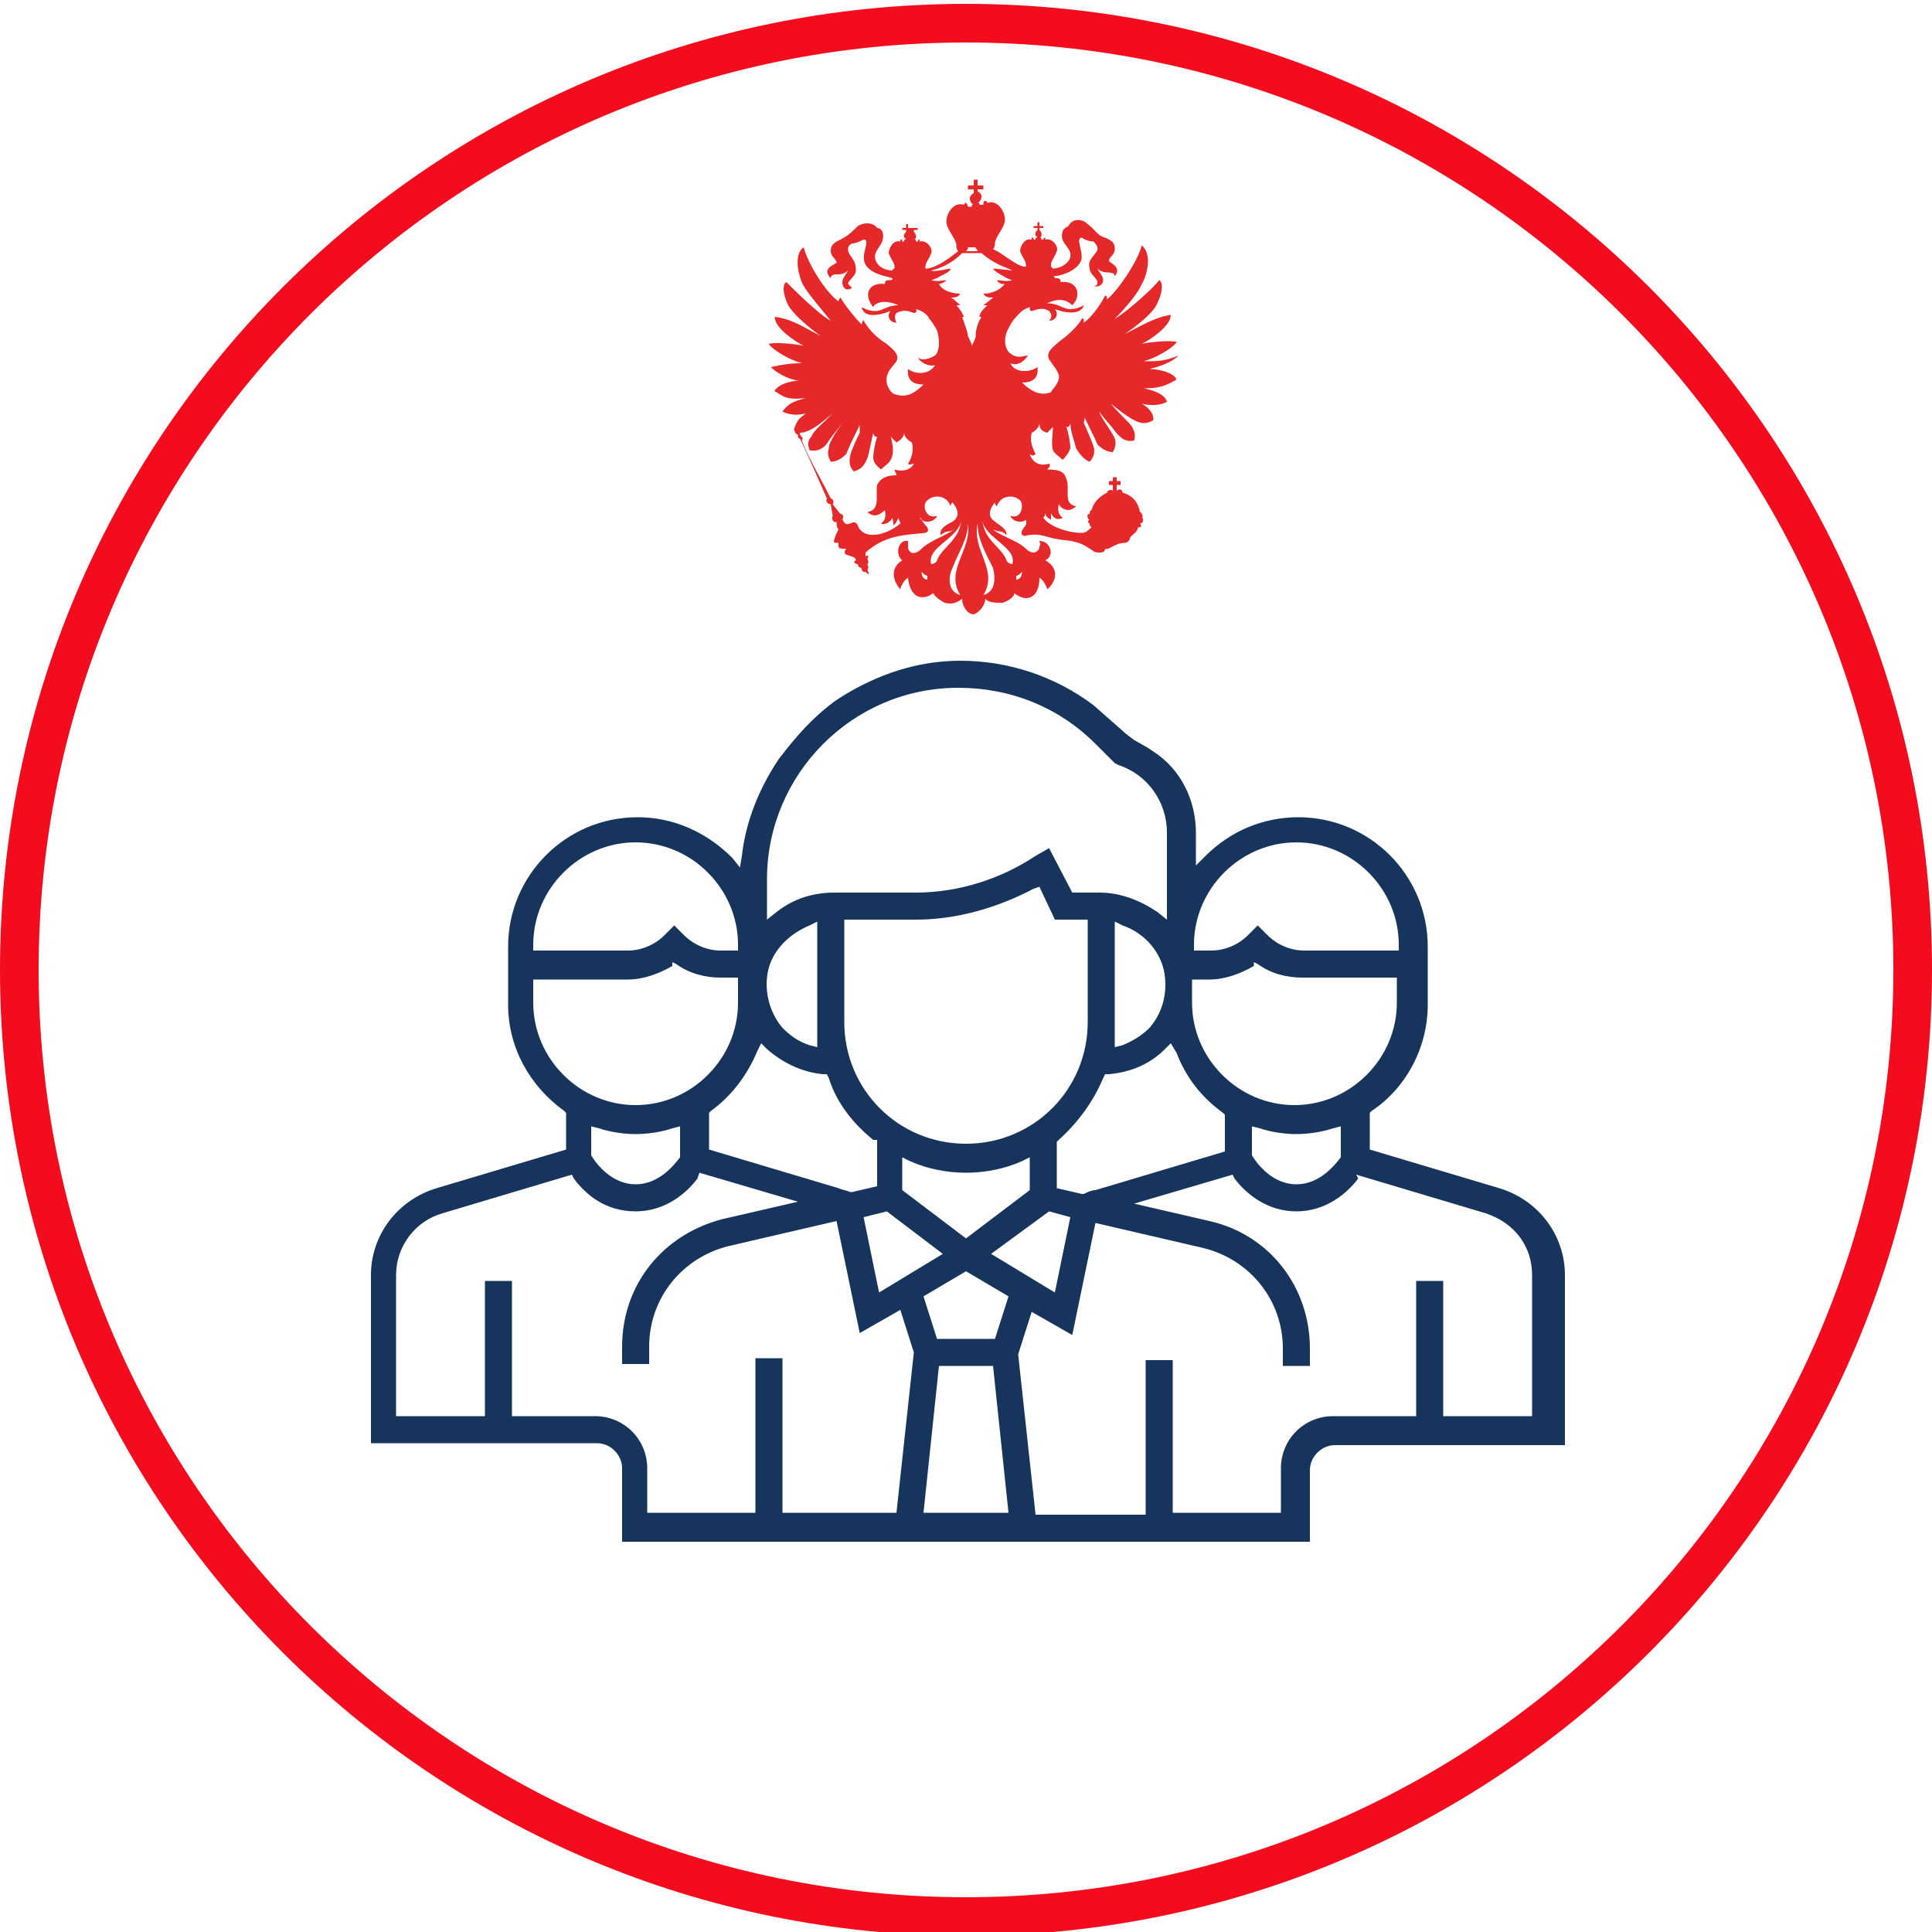 <?xml version="1.0" encoding="UTF-8"?> <!-- Generator: Adobe Illustrator 24.3.0, SVG Export Plug-In . SVG Version: 6.00 Build 0) --> <svg xmlns="http://www.w3.org/2000/svg" xmlns:xlink="http://www.w3.org/1999/xlink" id="Layer_1" x="0px" y="0px" viewBox="0 0 100 100" style="enable-background:new 0 0 100 100;" xml:space="preserve"> <style type="text/css"> .st0{display:none;} .st1{display:inline;fill:none;stroke:#231F20;stroke-width:2;stroke-miterlimit:10;} .st2{display:inline;} .st3{fill:none;stroke:#231F20;stroke-width:2;stroke-miterlimit:10;} .st4{display:inline;fill:none;stroke:#231F20;stroke-width:2;stroke-miterlimit:10;} .st5{fill:none;stroke:#000000;stroke-width:2;stroke-miterlimit:10;} .st6{display:inline;fill:none;stroke:#000000;stroke-width:2;stroke-miterlimit:10;} .st7{fill:#F20C1D;} .st8{fill:#E5292A;} .st9{fill:#17345D;} .st10{fill:#FFFFFF;} </style> <g> <g> <path class="st7" d="M50,2.2c26.5,0,48,21.5,48,48s-21.5,48-48,48S2,76.7,2,50.2S23.5,2.2,50,2.2 M50,0.2c-27.6,0-50,22.4-50,50 s22.4,50,50,50s50-22.4,50-50S77.6,0.2,50,0.2L50,0.2z"></path> </g> </g> <g> <g> <path class="st8" d="M59.2,18.7c1-0.3,1.7-0.9,1.7-1c-0.3-0.1-1.4,0-1.8,0.1c0.4-0.2,1.5-0.9,1.5-1.5c-0.8,0.1-1.6,0.6-2.4,1 c0.6-0.4,1.5-1.1,1.7-1.6c0.3-0.6,0.3-1.1,0.1-1.2c-0.2,0.3-1.6,1.6-2.3,2c0.5-0.5,1.2-1.3,1.4-1.8c0.2-0.3,0.6-1.5,0-2 c-0.2,0.8-1.2,2.3-1.8,2.8c0-0.1,0-0.2-0.1-0.2c-0.3,0.6-0.8,1.2-1.1,1.4c0-0.1,0-0.3-0.1-0.2c-0.3,0.5-0.8,0.9-1.2,1.2 c-0.2,0.2-0.7,0.5-0.5,0.9c0.2,0.3,0.4,0.5,0.5,0.8c0.1,0.4-0.4,0.8-0.4,0.9c-0.5,0.2-1,0-1.5-0.5c0.2,0,0.9,0,0.8-0.8 c-0.4,0.3-1.2,0.3-1.4-0.2c0.4,0.2,0.8-0.2,0.9-0.4c-0.2,0-0.5,0.2-0.9-0.1c-0.4-0.3-0.3-1-0.1-1.3c0.1-0.2,0.2-0.4,0.4-0.6 c0.1-0.1,0.3-0.4,0.7-0.5c0,0.1,0,0.2,0.1,0.2c0.3-0.1,0.6-0.2,0.9,0c0.1,0.1,0.2,0.3,0,0.5c0.4,0,0.5-0.4,0.3-0.6 c0.8,0.3,1.4,0.2,1.5-0.2c-0.2,0.1-0.4,0.2-0.7,0.2c-0.4,0-0.6-0.3-1.2-0.3c0.8-0.4,1.2,0,1.3,0.1c0.5-0.5,0.3-1.3-0.6-1.2 c0-0.2-0.1-0.2-0.3-0.2c0,0,0-0.1-0.1-0.1c0.3,0,1.1-0.2,1.4-0.7c0.3-0.4-0.3-1.3,0.1-1.3c0.1,0.1,0.4,0.2,0.6,0.2 c0.2,0.2,0.3,0.4,0.1,0.6c-0.2,0.3-0.4,0.4-0.3,0.8c0,0.3,0.4,0.5,0.4,0.7c0,0.1,0,0.2-0.2,0.2c0.3,0.1,0.5-0.1,0.5-0.3 c0-0.2-0.2-0.4-0.3-0.6c0.1,0.1,0.3,0.2,0.5,0.2c0.1,0,0.4,0,0.4,0.2c0.4-0.5-0.3-0.7-0.3-0.8c0-0.2,0.3-0.3,0.3-0.6 c0-0.2,0-0.4-0.5-0.6c-0.4-0.1-0.5-0.4-0.9-0.7c-0.3-0.3-0.8-0.3-1,0.1c-0.2,0.1-0.3,0.2-0.3,0.3c-0.2,0.6,0.5,0.8,0.4,1.3 c-0.1,0.4-0.6,0.6-0.9,0.6c0,0,0,0-0.1-0.1c0,0,0-0.1,0-0.1c0-0.2,0.2-0.4,0.3-0.7c0.1-0.2-0.2-0.7-0.6-0.6c0,0,0-0.1,0-0.1 c0,0-0.1,0-0.1,0.1c0,0-0.1,0-0.1,0c0,0,0-0.1,0-0.1c0,0,0,0,0,0c0,0,0,0-0.1,0c0.1,0,0.2-0.2,0-0.4l0-0.1h0.2l0-0.1h-0.2l0-0.2 h-0.1l0,0.2h-0.2l0,0.1h0.2l0,0.1c-0.2,0.2-0.1,0.3,0,0.4c0,0,0,0-0.1,0c0,0,0,0,0,0c0,0,0,0.1,0,0.1c0,0-0.1,0-0.1,0 c0-0.1,0-0.1-0.1-0.1c0,0,0,0,0,0.1c-0.4-0.1-0.6,0.4-0.6,0.6c0.1,0.3,0.3,0.5,0.3,0.7c0,0,0,0.1,0,0.1c0,0-0.1,0-0.1,0 c-0.5-0.1-1.1-0.7-1.6-0.9c0.1-0.1,0.1-0.3,0.1-0.3c0-0.3,0.4-0.7,0.5-1.1c0.1-0.4-0.3-1.2-0.9-1c0,0,0-0.1-0.1-0.1 c-0.1,0-0.1,0.1-0.1,0.2c-0.1,0-0.2,0-0.2,0c0-0.1,0-0.1,0-0.1c0,0,0,0,0,0c0,0-0.1,0-0.1,0c0.1,0,0.4-0.4,0-0.6l0-0.1l0.3,0 l0-0.2l-0.3,0l0-0.3h-0.2v0.3h-0.3l0,0.2l0.3,0v0.2c-0.4,0.2-0.1,0.6,0,0.6c0,0-0.1,0-0.1,0c0,0,0,0,0,0c0,0.1,0,0.1,0,0.1 c0,0-0.2,0-0.2,0c0-0.1-0.1-0.2-0.1-0.2c-0.1,0-0.1,0.1-0.1,0.1c-0.6-0.2-1,0.6-0.9,1c0.1,0.4,0.5,0.8,0.5,1.1 c0,0.1,0,0.2,0.1,0.3c-0.4,0.3-1,0.8-1.6,0.9c0,0-0.1,0-0.1,0c0,0,0-0.1,0-0.1c0-0.2,0.2-0.4,0.3-0.7c0.1-0.2-0.2-0.7-0.6-0.6 c0,0,0-0.1,0-0.1c0,0-0.1,0-0.1,0.1c0,0-0.1,0-0.1,0c0,0,0-0.1,0-0.1c0,0,0,0,0,0c0,0,0,0-0.1,0c0.1,0,0.2-0.2,0-0.4l0-0.1h0.2 l0-0.1H47l0-0.2h-0.1v0.2h-0.2l0,0.1h0.2v0.1c-0.2,0.2-0.1,0.3,0,0.4c0,0,0,0-0.1,0c0,0,0,0,0,0c0,0,0,0.1,0,0.1c0,0-0.1,0-0.1,0 c0-0.1,0-0.1-0.1-0.1c0,0,0,0,0,0.1c-0.4-0.1-0.6,0.4-0.6,0.6c0.1,0.3,0.3,0.5,0.3,0.7c0,0,0,0.1,0,0.1c0,0-0.1,0-0.1,0.1 c-0.4,0-0.8-0.2-0.9-0.6c-0.1-0.5,0.5-0.7,0.4-1.3c0-0.1-0.1-0.3-0.3-0.3c-0.2-0.3-0.7-0.3-1-0.1c-0.3,0.3-0.5,0.5-0.9,0.7 c-0.4,0.2-0.5,0.3-0.5,0.6c0,0.3,0.3,0.4,0.3,0.6c-0.1,0.1-0.8,0.3-0.3,0.8c0-0.2,0.2-0.2,0.4-0.2c0.2,0,0.4-0.1,0.5-0.2 c-0.1,0.2-0.3,0.4-0.3,0.6c0,0.3,0.2,0.5,0.5,0.3c-0.1-0.1-0.2-0.2-0.2-0.2c0-0.2,0.4-0.4,0.4-0.7c0-0.4-0.1-0.5-0.3-0.8 c-0.2-0.3-0.1-0.5,0.1-0.6c0.2,0,0.4-0.1,0.6-0.2c0.4,0-0.2,0.8,0.1,1.3c0.3,0.5,1.1,0.6,1.4,0.7c0,0,0,0.1-0.1,0.1 c-0.2,0-0.3,0-0.3,0.2c-0.9-0.1-1.1,0.6-0.6,1.2c0-0.1,0.4-0.5,1.3-0.1c-0.6,0-0.8,0.3-1.2,0.3c-0.3,0-0.5-0.1-0.7-0.2 c0.1,0.5,0.7,0.5,1.5,0.2c-0.2,0.2-0.1,0.6,0.3,0.6c-0.1-0.2-0.1-0.4,0-0.5c0.4-0.2,0.6-0.1,0.9,0c0.1,0,0.2-0.1,0.1-0.2 c0.4,0.1,0.6,0.3,0.7,0.5c0.1,0.1,0.3,0.4,0.4,0.6c0.1,0.3,0.2,1-0.1,1.3c-0.5,0.3-0.8,0.2-0.9,0.1c0.1,0.2,0.5,0.5,0.9,0.4 c-0.3,0.5-1,0.5-1.4,0.2c-0.1,0.8,0.6,0.8,0.8,0.8c-0.5,0.5-0.9,0.7-1.5,0.5c-0.1,0-0.5-0.4-0.4-0.9c0.1-0.4,0.3-0.5,0.5-0.8 c0.2-0.4-0.3-0.7-0.5-0.9c-0.5-0.3-0.9-0.7-1.2-1.2c0-0.1-0.1,0.1-0.1,0.2c-0.3-0.3-0.8-0.9-1.1-1.4c0,0-0.1,0.1-0.1,0.2 c-0.7-0.5-1.6-2-1.8-2.8c-0.6,0.4-0.2,1.7,0,2c0.3,0.5,1,1.3,1.4,1.8c-0.6-0.3-2-1.7-2.3-2c-0.2,0.1-0.2,0.6,0.1,1.2 c0.2,0.4,1.1,1.2,1.7,1.6c-0.8-0.4-1.5-0.9-2.4-1c0,0.6,1.1,1.3,1.5,1.5c-0.4-0.1-1.5-0.2-1.8-0.1c0,0.1,0.7,0.7,1.7,1 c-0.7,0-1.1,0.1-1.6,0.2c0.4,0.4,1.1,0.7,1.5,0.7c-0.3,0-0.9,0.1-1.2,0.4c0,0-0.1,0.1-0.1,0.1c0,0.1,0.1,0.1,0.1,0.1 c0.4,0.3,0.7,0.4,1.5,0.3c-0.7,0.2-0.9,0.3-1.2,0.7c0.4,0.2,0.8,0.2,1.2,0.1c-0.2,0.2-0.4,0.2-0.6,0.8c0,0.1,0.1,0.3,0.2,0.3 c0,0.1,0,0.2,0.1,0.2c0.4,0.8,1,2.2,1.4,3.1c-0.1,0.2,0.1,0.3,0.2,0.3c0,0.1,0.1,0.5,0.1,0.6c-0.1,0.2,0.1,0.4,0.2,0.3 c0,0.1,0,0.3,0.1,0.4c-0.1,0.2-0.2,0.4-0.2,0.5c-0.1,0.2,0,0.2,0.2,0.2c0,0,0,0.1,0,0.1c0,0.1,0,0.2,0.2,0.2c0.1,0,0.1,0,0.2,0 c-0.1,0.1-0.1,0.3,0,0.3c0.2,0.1,0.5,0.1,0.5,0.3c-0.2,0.1,0,0.2,0.1,0.2c0,0.1,0.1,0.2,0.2,0.2c0,0.2,0.1,0.2,0.2,0.2 c0.2,0.2,0.2,0.1,0.1-0.1c0.1-0.2,0-0.2,0-0.3c0.1-0.1,0-0.2,0-0.3c0.1-0.1,0-0.2-0.1-0.1c0-0.1,0-0.2,0-0.2c1-0.9,2-0.9,2.9-1 c0.3,0,0.4-0.1,0.3-0.3c-0.1-0.1-0.3-0.4-0.4-0.5c0,0,0.1,0,0.1,0.1c0.2,0.2,0.7,0.1,0.8-0.2c-0.6,0.2-0.8-0.6-0.5-0.8 c0.3-0.3,1-0.3,1.2,0.3c0,0,0-0.1,0.1-0.2c0.4,0.5,0.3,0.8,0,1c-0.4,0.2-0.7,0.4-0.6,0.7c0.3-0.3,0.4-0.1,0.7-0.3 c-0.4,0.3-1.3,0.6-1.7,1c-0.4,0.4-0.7,0.2-0.7-0.1c0-0.1,0-0.2,0-0.3c-0.5-0.1-0.7,0.7-0.3,1c-0.8,0.5-0.3,1.3-0.1,1.5 c0-0.1,0.2-0.5,0.4-0.6c0.1,1.1,0.8,1.2,1.3,0.8c0.1,0.2,0.4,0.4,0.6,0.5c0.4,0.1,0.6,0,0.9-0.2c0,0.4,0.3,0.8,0.6,0.8 c0.3-0.1,0.6-0.5,0.6-0.8c0.2,0.2,0.5,0.2,0.9,0.2c0.3-0.1,0.6-0.3,0.6-0.5c0.6,0.5,1.3,0.3,1.3-0.8c0.2,0.1,0.4,0.5,0.4,0.6 c0.3-0.2,0.8-1-0.1-1.5c0.5-0.2,0.3-1-0.3-1c0,0.1,0.1,0.1,0,0.3c0,0.2-0.3,0.5-0.7,0.1c-0.4-0.4-1.4-0.7-1.7-1 c0.4,0.2,0.4,0,0.7,0.3c0-0.3-0.2-0.4-0.6-0.7c-0.3-0.2-0.4-0.5,0-1c0,0.1,0,0.1,0.1,0.2c0.2-0.6,0.9-0.6,1.2-0.3 c0.2,0.2,0.1,1-0.5,0.8c0.1,0.3,0.6,0.4,0.8,0.2c0,0.1,0.1,0.2-0.1,0.4c-0.3,0.4,0,0.5,0.2,0.4c0.7-0.1,0.9,0.1,1.5,0.2 c0.4,0.1,1,0,1.7,0.5c0.2,0.1,0.2,0.2,0.5,0.2c0.1,0,0.3,0,0.3-0.2c0.2,0.1,0.5-0.3,1-0.3c0.2,0,0.3-0.2,0.3-0.3 c0.1-0.1,0.4-0.3,0.4-0.5c0.2,0,0.2-0.1,0.1-0.2c0.2,0,0.2-0.3,0.1-0.3c0.1,0,0-0.3-0.1-0.3c-0.1-0.6-0.5-0.9-0.9-1 c0-0.2-0.2-0.2-0.3-0.1c0,0,0-0.1,0-0.1h0v-0.2h0.2v-0.2h-0.2v-0.2h-0.2v0.2h-0.2v0.2h0.2v0.2c0,0,0,0.1,0,0.1 c-0.1-0.1-0.3,0-0.3,0.1c-0.4,0.2-0.7,0.5-0.8,0.9c-0.1,0-0.1,0.2-0.1,0.2c-0.2,0-0.1,0.3,0,0.3c-0.1,0-0.1,0.2,0,0.2 c0,0.1,0,0.1,0.1,0.2c-0.3,0.2-0.2,0.4-1.2,0.2c-0.4-0.1-1-0.3-1.3-0.7c0.1-0.1,0.1-0.2,0.1-0.3c0,0.2,0.1,0.3,0.3,0.4 c0-0.1,0-0.2,0-0.4c0,0.2,0.3,0.5,0.6,0.3c-0.1-0.1-0.3-0.2-0.2-0.7c0.1,0.2,0.5,0.5,0.9,0.1c-0.7-0.1-0.3-0.9-0.5-1.4 c-0.1-0.3-0.2-0.5-1-0.5c0.1-0.1,0.2-0.2,0.1-0.3c-0.3,0.1-0.8,0.1-1-0.5c0.1,0.1,0.2,0.1,0.3,0c-0.2-0.4-0.3-0.7-0.2-1.1 c0.2-0.1,0.4-0.3,0.4-0.5c0,0.3,0.1,0.4,0.4,0.5c0,0,0.2-0.2,0.3-0.3c0,0.3-0.1,0.9,0,1.2c0.1,0.2,0.3,0.3,0.5,0.5 c0.1-0.1,0.3-0.3,0.4-0.6c0-0.3-0.1-0.8-0.2-1.1c0,0,0.1,0,0.1,0c0,0,0.1-0.1,0.1-0.2c0,0.4,0.2,0.9,0.3,1.3 c0.1,0.2,0.4,0.6,0.7,0.7c0.2-0.2,0.3-0.5,0.2-0.8c-0.1-0.3-0.4-1-0.5-1.2c0,0,0,0,0,0c0-0.1,0.1-0.3,0-0.4c0.2,0.5,0.5,1,0.7,1.5 c0.1,0.1,0.4,0.4,0.8,0.4c0.1-0.2,0.2-0.4,0.1-0.7c-0.1-0.3-0.8-1.2-0.8-1.4c0,0,0,0,0,0c0.1,0.2,0.5,0.6,0.8,1 c0.3,0.4,0.6,0.6,1,0.5c0.1-0.3,0-0.5-0.1-0.7c-0.2-0.3-0.6-0.6-1.1-1.2c0.4,0.3,1.2,1,1.7,1c0.2,0,0.5-0.1,0.5-0.2 c0-0.4-0.4-0.7-0.6-0.8c0.5,0.1,0.9,0.1,1.3-0.1c-0.1-0.4-0.7-0.6-1.2-0.7c0.7,0,1.1-0.1,1.6-0.4c0.1,0,0.1-0.1,0-0.2 c-0.3-0.3-1-0.4-1.3-0.4c0.4-0.1,1.1-0.3,1.5-0.7C60.3,18.7,59.9,18.7,59.2,18.7z M46.3,24.3c0,0.1,0.1,0.2,0.1,0.3 c-0.7,0-0.9,0.3-1,0.5c-0.1,0.5,0.2,1.3-0.5,1.4c0.4,0.4,0.8,0,0.9-0.1c0.1,0.5-0.1,0.6-0.2,0.7c0.2,0.1,0.5-0.1,0.6-0.3 c0,0.2,0.1,0.3,0,0.4c0.2-0.1,0.2-0.2,0.3-0.4c0,0.1,0.1,0.2,0.1,0.3c-0.7,0.6-1.9,0.9-2.2,0.1c-0.1-0.2-0.2-0.2-0.4-0.1 c-0.3,0.1-0.3-0.1-0.4-0.2c0.1-0.2,0-0.3-0.1-0.3c-0.1-0.1-0.3-0.4-0.4-0.5c0.1-0.1,0-0.3-0.1-0.3c-0.5-1-1.1-2-1.5-3 c0.1-0.1,0-0.2-0.1-0.3c0,0,0,0,0-0.1c0,0,0,0,0,0c0.6,0,1.3-0.7,1.7-1c-0.6,0.6-1,0.9-1.1,1.2c-0.2,0.2-0.2,0.4-0.1,0.7 c0.4,0.1,0.8-0.1,1-0.5c0.3-0.4,0.7-0.9,0.8-1c0,0,0,0,0,0c-0.1,0.1-0.8,1-0.8,1.4c-0.1,0.3,0,0.5,0.1,0.7c0.4,0,0.7-0.3,0.8-0.4 c0.2-0.5,0.5-1.1,0.7-1.5c0,0.1,0,0.3,0,0.4c0,0,0,0,0,0c-0.1,0.2-0.4,0.8-0.5,1.2c-0.1,0.5,0.1,0.7,0.2,0.8 c0.3-0.1,0.5-0.2,0.7-0.7c0.1-0.3,0.2-0.9,0.3-1.3c0,0.1,0.1,0.2,0.1,0.2c0,0,0.1,0,0.1,0c-0.1,0.3-0.2,0.8-0.2,1.1 c0,0.3,0.3,0.5,0.4,0.6c0.2-0.2,0.4-0.3,0.5-0.5c0.2-0.3,0.1-0.9,0-1.2c0.1,0.1,0.3,0.3,0.3,0.3c0.2-0.1,0.4-0.3,0.4-0.5 c0,0.2,0.2,0.4,0.4,0.5c0.1,0.4,0,0.8-0.2,1.1c0.1,0.1,0.2,0,0.3,0C47.1,24.4,46.6,24.4,46.3,24.3z M48,30c-0.2,0-0.3-0.2-0.3-0.4 c0.1,0.1,0.2,0.2,0.3,0.2C48,29.8,48,29.8,48,30z M52.6,29.8c0.1,0,0.2-0.1,0.3-0.2c0,0.2-0.1,0.4-0.3,0.4 C52.6,29.8,52.6,29.8,52.6,29.8z M50.1,12.8c0.1,0,0.1,0,0.2,0c0.1,0,0.1,0,0.2,0c0,0.1,0.1,0.1,0.1,0.2c-0.1,0-0.2,0-0.3,0 c-0.1,0-0.2,0-0.3,0C50.1,12.9,50.1,12.9,50.1,12.8z M48.5,29c0,0.1-0.2,0.2-0.3,0.2c-0.1-0.3,0.1-0.6,0.2-0.7 c0.4-0.5,1.3-0.9,1.4-1.7c0,0-0.1,0.6-0.3,0.9C49.1,28.3,48.7,28.5,48.5,29z M49.7,30.8c-0.7-0.2-0.6-1-0.4-1.4 c0.3-0.8,0.8-1.5,0.8-2.3C50.3,28.5,48.9,29.5,49.7,30.8z M50.9,30.8c0.8-1.3-0.6-2.3-0.3-3.7c0,0.8,0.4,1.5,0.8,2.3 C51.5,29.8,51.6,30.6,50.9,30.8z M52.2,28.5c0.1,0.1,0.3,0.4,0.2,0.7c-0.1,0-0.3-0.1-0.3-0.2c-0.2-0.5-0.6-0.7-1-1.3 c-0.2-0.3-0.3-0.9-0.3-0.9C50.9,27.6,51.8,28,52.2,28.5z M50.9,15.2c0.1,0.2,0.3,0.2,0.5,0.2c-0.1,0.1-0.5,0.4-0.5,0.4 c0.1,0,0.1,0,0.2,0c-0.2,0.2-0.4,0.4-0.4,0.6c0,0,0.1,0,0.1,0c-0.2,0.3-0.3,0.7-0.3,1c0,0.1-0.1,0.3-0.2,0.5 c0-0.1-0.1-0.3-0.2-0.5c0-0.2-0.2-0.7-0.3-1c0,0,0.1,0,0.1,0c-0.1-0.2-0.2-0.4-0.4-0.6c0.1,0,0.1,0,0.2,0c0,0-0.4-0.4-0.5-0.4 c0.2,0,0.4,0,0.5-0.2c-0.3,0-0.9-0.1-1.1-0.5c0.1,0,0.3-0.1,0.4-0.2c-0.2,0-0.5,0.1-0.8,0c0,0,0,0,0,0c0.1,0,0.2-0.1,0.3-0.1 c0.1-0.1,0.7-0.3,0.7-0.5c-0.1,0-0.9,0.2-1,0.1c0.4-0.1,1-0.3,1.6-0.9c0.1,0,0.2,0,0.2,0c0.1,0,0.2,0,0.3,0c0.1,0,0.2,0,0.3,0 c0.1,0,0.1,0,0.2,0c0.7,0.6,1.2,0.7,1.6,0.9c0,0-0.9-0.1-1-0.1c0.1,0.2,0.6,0.4,0.7,0.5c0.1,0,0.2,0.1,0.3,0.1c0,0,0,0,0,0 c-0.3,0.1-0.6,0-0.8,0c0.1,0.2,0.3,0.2,0.4,0.2C51.7,15.1,51.2,15.2,50.9,15.2z"></path> </g> <path class="st9" d="M32.2,79.8V76c0-0.7-0.6-1.3-1.3-1.3H19.2V66c0-2.1,1.4-3.9,3.4-4.5l6.7-2v-1.9l-0.1-0.1 c-1.8-1.3-2.9-3.3-2.9-5.5v-3c0-3.7,3-6.7,6.7-6.7c1.9,0,3.6,0.8,4.9,2.1l0.4,0.5l0.1-0.6c0.2-1.8,0.9-3.5,1.9-5 c0.4-0.5,1.4-1.9,2.9-3l0.3-0.2c1.9-1.2,4-1.9,6.2-1.9c2.5,0,4.9,0.8,6.9,2.3l1.7,1.5l0.4,0.3l0,0l0.7,0.4l0.3,0.2 c1.4,0.9,2.2,2.5,2.2,4.2v1.7l0.5-0.5c1.3-1.3,3-2,4.8-2c3.7,0,6.7,3,6.7,6.7v3c0,2.2-1.1,4.3-2.9,5.5l-0.1,0.1v1.9l6.7,2 c2,0.6,3.4,2.4,3.4,4.5v8.8H69.1c-0.7,0-1.3,0.6-1.3,1.3v3.7H32.2z M60.7,78.3h5.6V76c0-1.5,1.2-2.7,2.7-2.7h4.3v-7h1.4v7h4.6V66 c0-1.5-0.9-2.7-2.4-3.2l-6.7-2L70.3,61c-0.6,0.8-1.7,1.7-3.2,1.7c-1.5,0-2.6-0.9-3.2-1.7l-0.1-0.2l-5.1,1.5l3.9,0.9 c3.1,0.7,5.2,3.4,5.2,6.6v0.9h-1.4v-0.9c0-2.5-1.7-4.6-4.1-5.2l-5.6-1.3l-1.2,5.8l-2.1-1.2l-0.7,2.2l0.9,8.3h5.7v-8h1.4V78.3z M47.8,78.3h4.4l-0.8-7.6h-2.8L47.8,78.3z M40.7,78.3h5.7l0.9-8.3l-0.7-2.2l-2.1,1.2l-1.2-5.8l-5.6,1.3c-2.4,0.6-4.1,2.7-4.1,5.2 v0.9h-1.4v-0.9c0-3.2,2.1-5.8,5.2-6.6l3.9-0.9l-5.1-1.5L36.1,61c-0.6,0.8-1.7,1.7-3.2,1.7c-1.6,0-2.6-0.9-3.2-1.7l-0.1-0.2l-6.7,2 c-1.4,0.4-2.4,1.7-2.4,3.2v7.3h4.6v-7h1.4v7h4.3c1.5,0,2.7,1.2,2.7,2.7v2.3h5.6v-8h1.4V78.3z M47.8,67.1l0.7,2.2h3l0.7-2.2L50,65.8 L47.8,67.1z M44.7,63l0.8,3.9l3.3-2l-2.9-2.2L44.7,63z M51.3,64.9l3.3,2l0.8-3.9l-1.1-0.3L51.3,64.9z M46.7,61.6l3.3,2.5l3.3-2.5 v-1.7l-0.4,0.2C52,60.5,51,60.7,50,60.7c-1,0-2-0.2-2.9-0.6l-0.4-0.2V61.6z M60.3,54.3c-0.8,0.8-1.8,1.2-2.9,1.3l-0.2,0l-0.1,0.2 c-0.5,1.2-1.3,2.3-2.3,3.2l-0.1,0.1v2.4l1.3,0.3l0.1,0c0.2-0.1,0.4-0.2,0.6-0.2l6.7-2v-1.9l-0.1-0.1c-1.1-0.8-1.9-1.8-2.4-3.1 L60.6,54L60.3,54.3z M39.2,54.4c-0.5,1.2-1.3,2.3-2.4,3.1l-0.1,0.1v1.9l6.7,2c0.2,0.1,0.4,0.1,0.6,0.2l0.1,0l1.3-0.3v-2.4L45.2,59 c-1-0.8-1.9-1.9-2.3-3.2l-0.1-0.2l-0.2,0c-1.1-0.1-2.1-0.6-2.9-1.3L39.4,54L39.2,54.4z M64.8,59.8L64.8,59.8 c0.3,0.5,1.1,1.5,2.3,1.5c1.2,0,2-1,2.3-1.4l0-0.1v-1.5L69,58.4c-0.6,0.2-1.3,0.3-1.9,0.3c-0.6,0-1.3-0.1-1.9-0.3l-0.4-0.1V59.8z M30.6,59.8L30.6,59.8c0.3,0.5,1.1,1.5,2.3,1.5c1.2,0,2-1,2.3-1.4l0-0.1v-1.5l-0.4,0.1c-0.6,0.2-1.3,0.3-1.9,0.3 c-0.6,0-1.3-0.1-1.9-0.3l-0.4-0.1V59.8z M43.7,52.9c0,3.5,2.8,6.3,6.3,6.3s6.3-2.8,6.3-6.3v-5.3h-1.7l-0.8-1.7l-0.3,0.1 c-1.9,1-4,1.6-6.1,1.6h-3.7V52.9z M61.7,51.9c0,2.9,2.4,5.3,5.3,5.3c2.9,0,5.3-2.4,5.3-5.3v-1.3h-4.9c-0.8,0-1.6-0.2-2.3-0.7 l-0.2-0.1L64.9,50c-0.7,0.4-1.5,0.7-2.3,0.7h-0.9V51.9z M27.6,51.9c0,2.9,2.4,5.3,5.3,5.3s5.3-2.4,5.3-5.3v-1.3h-0.9 c-0.8,0-1.6-0.2-2.3-0.7l-0.2-0.1L34.8,50c-0.7,0.4-1.5,0.7-2.3,0.7h-4.9V51.9z M57.7,52.9c0,0.3,0,0.5,0,0.8l0,0.5l0.4-0.1 c0.5-0.2,1-0.5,1.4-0.9c0.6-0.7,0.9-1.6,0.8-2.6c-0.1-1.2-1-2.3-2.2-2.7l-0.4-0.2V52.9z M41.9,47.9c-1.2,0.5-2.1,1.5-2.2,2.7 c-0.1,0.9,0.2,1.9,0.8,2.6c0.4,0.4,0.8,0.7,1.4,0.9l0.4,0.1l0-0.5c0-0.3,0-0.5,0-0.8v-5.2L41.9,47.9z M65.6,48.4 c0.5,0.5,1.2,0.8,1.9,0.8h4.9v-0.3c0-2.9-2.4-5.3-5.3-5.3c-2.9,0-5.3,2.4-5.3,5.3v0.3h0.9c0.7,0,1.4-0.3,1.9-0.8l0.5-0.5L65.6,48.4 z M35.4,48.4c0.5,0.5,1.2,0.8,1.9,0.8h0.9v-0.3c0-2.9-2.4-5.3-5.3-5.3s-5.3,2.4-5.3,5.3v0.3h4.9c0.7,0,1.4-0.3,1.9-0.8l0.5-0.5 L35.4,48.4z M49.6,35.6c-5.5,0-9.9,4.5-9.9,9.9v2.1l0.5-0.4c0.9-0.7,1.9-1,3-1h4.2c2.2,0,4.4-0.7,6.2-1.9l0.7-0.4l1.2,2.3h1.4 c1.1,0,2.1,0.4,3,1l0.5,0.4v-4.5c0-1.6-1-3-2.5-3.5l-0.2-0.1l-1-1C54.8,36.6,52.3,35.6,49.6,35.6z"></path> </g> </svg> 